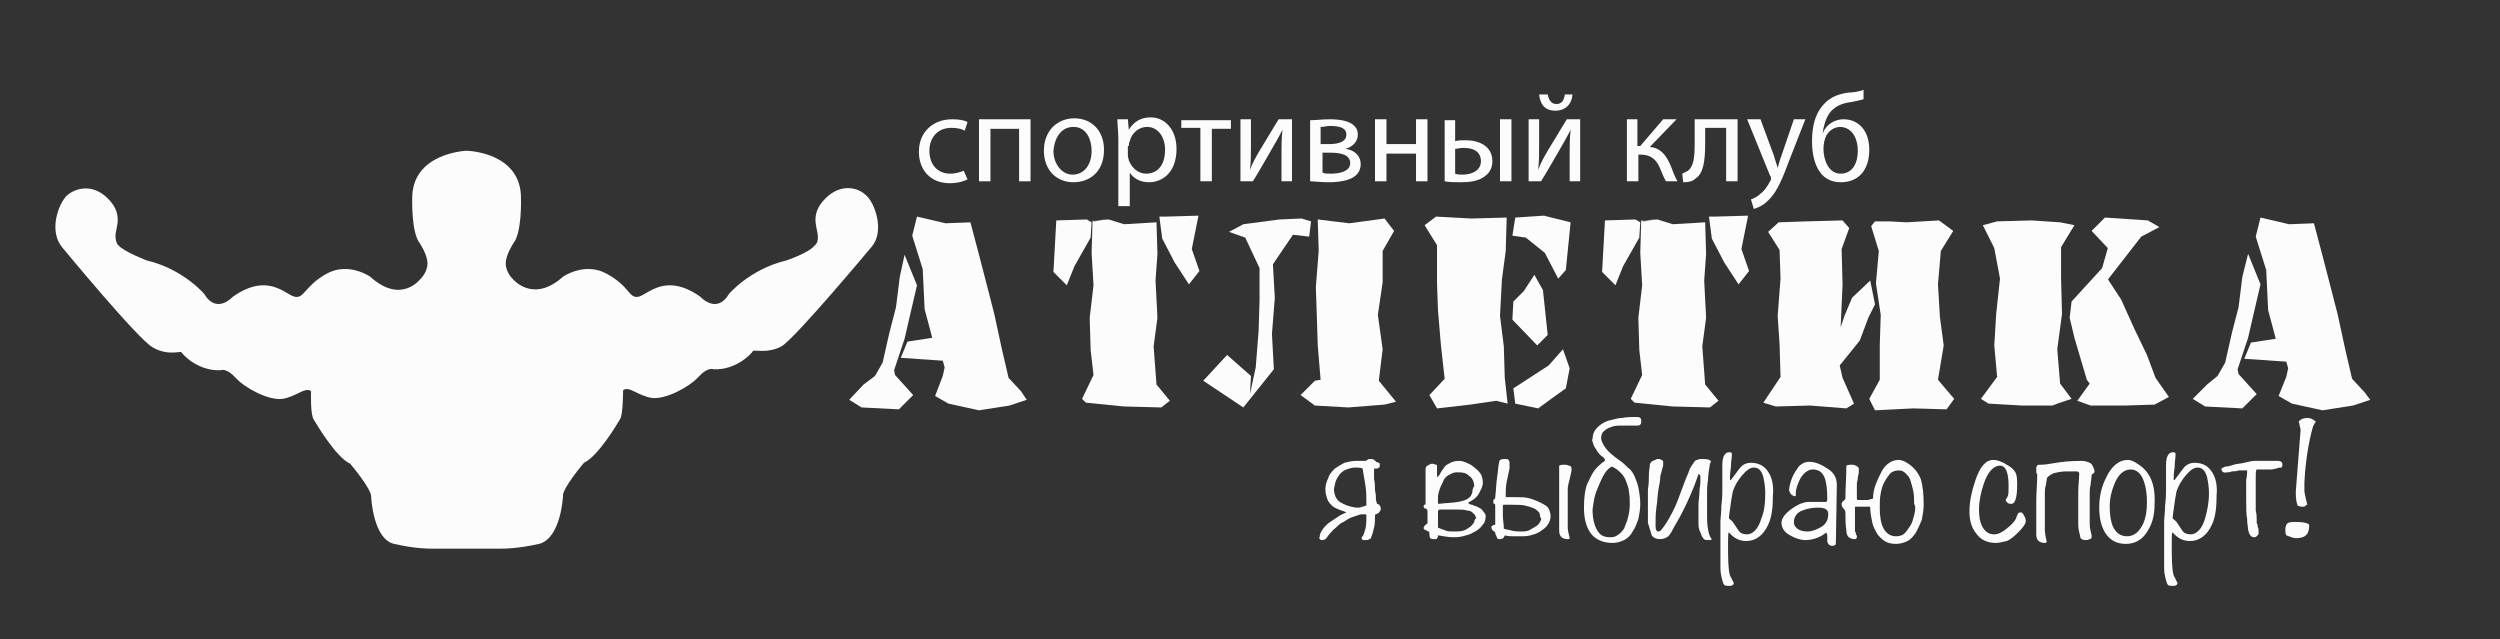 <?xml version="1.0" encoding="utf-8"?>
<!-- Generator: Adobe Illustrator 21.1.0, SVG Export Plug-In . SVG Version: 6.00 Build 0)  -->
<svg version="1.1" id="Слой_1" xmlns="http://www.w3.org/2000/svg" xmlns:xlink="http://www.w3.org/1999/xlink" x="0px" y="0px"
	 viewBox="0 0 262 67" style="enable-background:new 0 0 262 67;" xml:space="preserve">
<rect x="0" y="0" width="262" height="67" fill="#333333" stroke="none"/>
<style type="text/css">
	.st0{fill:#FCFCFC;}
</style>
<g>
	<path class="st0" d="M101,17.9c-0.3,0.1-0.8,0.3-1.4,0.3c-1.3,0-2.2-0.9-2.2-2.4c0-1.3,0.8-2.4,2.3-2.4c0.6,0,1.1,0.1,1.4,0.3
		l0.3-0.9c-0.3-0.2-0.9-0.3-1.6-0.3c-2.1,0-3.5,1.4-3.5,3.4c0,2,1.3,3.3,3.2,3.3c0.9,0,1.5-0.2,1.9-0.4L101,17.9z"/>
	<path class="st0" d="M102.6,12.5V19h1.2v-5.5h3V19h1.2v-6.5H102.6z"/>
	<path class="st0" d="M112.6,12.4c-1.8,0-3.2,1.3-3.2,3.4c0,2,1.3,3.3,3.1,3.3c1.6,0,3.2-1,3.2-3.4
		C115.7,13.7,114.4,12.4,112.6,12.4z M112.5,13.3c1.4,0,1.9,1.4,1.9,2.5c0,1.5-0.8,2.5-2,2.5c-1.1,0-2-1.1-2-2.5
		C110.5,14.6,111.1,13.3,112.5,13.3z"/>
	<path class="st0" d="M117.2,21.6h1.2v-3.5h0c0.4,0.6,1.1,1,2,1c1.5,0,2.9-1.1,2.9-3.5c0-2-1.2-3.3-2.7-3.3c-1.1,0-1.8,0.5-2.3,1.3
		h0l-0.1-1.1h-1.1c0,0.6,0.1,1.3,0.1,2.1V21.6z M118.3,15.3c0-0.2,0-0.3,0.1-0.5c0.2-0.9,1-1.5,1.8-1.5c1.2,0,1.9,1.1,1.9,2.4
		c0,1.5-0.7,2.5-2,2.5c-0.8,0-1.5-0.6-1.8-1.4c0-0.1-0.1-0.3-0.1-0.5V15.3z"/>
	<path class="st0" d="M123.8,12.5v0.9h2V19h1.2v-5.5h2v-0.9H123.8z"/>
	<path class="st0" d="M130,12.5V19h1.3c0.7-1.1,1.4-2.4,2-3.4c0.4-0.7,0.7-1.2,1.1-2h0c-0.1,1-0.1,1.6-0.1,2.6V19h1.1v-6.5h-1.4
		l-2,3.3c-0.4,0.7-0.7,1.2-1,2l0,0c0.1-0.9,0.1-1.6,0.1-2.6v-2.7H130z"/>
	<path class="st0" d="M137.4,19c0.3,0,1.1,0.1,1.8,0.1c1.3,0,3.4-0.2,3.4-1.9c0-0.9-0.7-1.5-1.6-1.6v0c0.7-0.2,1.3-0.7,1.3-1.5
		c0-1.4-1.8-1.6-2.9-1.6c-0.8,0-1.6,0.1-2.1,0.1V19z M138.5,13.3c0.3,0,0.5-0.1,0.9-0.1c1.2,0,1.7,0.3,1.7,0.9c0,0.8-0.9,1-1.8,1
		h-0.9V13.3z M138.5,16h0.9c1.1,0,2.1,0.2,2.1,1.1c0,0.9-1.2,1.1-2,1.1c-0.4,0-0.6,0-0.9-0.1V16z"/>
	<path class="st0" d="M144.1,12.5V19h1.2v-2.9h3.1V19h1.2v-6.5h-1.2v2.6h-3.1v-2.6H144.1z"/>
	<path class="st0" d="M151.4,12.5V19c0.5,0.1,1.1,0.1,1.7,0.1c0.9,0,1.9-0.1,2.6-0.7c0.4-0.3,0.7-0.8,0.7-1.5c0-1.6-1.4-2.2-2.8-2.2
		c-0.4,0-0.8,0-1.1,0.1v-2.2H151.4z M152.5,15.6c0.2,0,0.5-0.1,0.9-0.1c0.9,0,1.8,0.3,1.8,1.4c0,1-1,1.4-1.9,1.4
		c-0.3,0-0.6,0-0.8-0.1V15.6z M157.2,12.5V19h1.2v-6.5H157.2z"/>
	<path class="st0" d="M160.2,12.5V19h1.3c0.7-1.1,1.4-2.4,2-3.4c0.4-0.7,0.7-1.2,1.1-2h0c-0.1,1-0.1,1.6-0.1,2.6V19h1.1v-6.5h-1.4
		l-2,3.3c-0.4,0.7-0.7,1.2-1,2l0,0c0.1-0.9,0.1-1.6,0.1-2.6v-2.7H160.2z M161.3,9.9c0.1,0.9,0.5,1.7,1.7,1.7c1,0,1.7-0.6,1.8-1.7
		h-0.8c-0.1,0.6-0.3,1-0.9,1c-0.5,0-0.8-0.4-0.9-1H161.3z"/>
	<path class="st0" d="M170.5,12.5V19h1.2v-2.8h0.2c1.1,0,1.7,0.5,2.1,1.5c0.2,0.5,0.4,1,0.6,1.3h1.2c-0.3-0.5-0.5-1.1-0.7-1.6
		c-0.5-1.2-1.1-1.9-2.2-2l2.8-2.9h-1.4l-2.4,2.8h-0.3v-2.8H170.5z"/>
	<path class="st0" d="M177.6,12.5v2.6c0,1.4-0.1,2.3-0.7,2.8c-0.2,0.1-0.4,0.2-0.6,0.3l0.1,0.9c0.6,0,1-0.1,1.3-0.4
		c0.8-0.5,1-1.8,1-3.6v-1.7h2.2V19h1.2v-6.5H177.6z"/>
	<path class="st0" d="M183.1,12.5l2.4,5.9c0.1,0.1,0.1,0.2,0.1,0.3s0,0.2-0.1,0.3c-0.3,0.6-0.7,1.1-1,1.3c-0.3,0.3-0.7,0.5-1,0.6
		l0.3,1c0.3-0.1,0.9-0.3,1.4-0.8c0.8-0.7,1.4-1.8,2.2-4l1.8-4.6h-1.2l-1.3,3.8c-0.2,0.5-0.3,1-0.4,1.3h0c-0.1-0.4-0.3-0.9-0.4-1.3
		l-1.4-3.8H183.1z"/>
	<path class="st0" d="M195.3,9.4c-0.4,0.2-1.1,0.3-1.6,0.3c-1.3,0.2-2.1,0.6-2.8,1.5c-0.7,0.9-1,2.1-1,3.6c0,2.1,0.7,4.3,3,4.3
		c1.9,0,3-1.3,3-3.4c0-2.1-1.2-3.2-2.7-3.2c-0.9,0-1.8,0.5-2.2,1.5h0c0.1-0.7,0.3-1.5,0.7-2.1c0.5-0.7,1.3-1.1,2.3-1.2
		c0.4-0.1,1-0.2,1.3-0.3L195.3,9.4z M194.7,15.8c0,1.2-0.5,2.4-1.8,2.4c-1.3,0-1.8-1.5-1.8-2.6c0-0.5,0.1-1,0.3-1.4
		c0.3-0.5,0.8-0.9,1.5-0.9C194.3,13.4,194.7,14.8,194.7,15.8z"/>
	<path class="st0" d="M138.3,56.5c0.1,0.1,0.2,0.1,0.3,0.1c0.2,0,0.3-0.1,0.4-0.2c0.1-0.1,0.2-0.3,0.3-0.4c0.2-0.2,0.4-0.5,0.7-0.7
		c0.2-0.2,0.5-0.5,0.8-0.6c0.3-0.2,0.6-0.4,0.9-0.5c0.3-0.1,0.6-0.2,0.9-0.3c0.3,0,0.5,0,0.5,0c0.1,0,0.1,0.1,0.1,0.1
		c0,0.5,0,1-0.1,1.4c-0.1,0.4-0.2,0.7-0.3,0.8c-0.1,0.1-0.1,0.1-0.1,0.2c0,0.1,0.1,0.2,0.2,0.2c0.1,0,0.2,0,0.3,0
		c0.1,0,0.2,0,0.3-0.1c0.1,0,0.2-0.1,0.2-0.2c0.1-0.2,0.2-0.6,0.3-1c0.1-0.4,0.1-0.9,0.1-1.3c0,0,0-0.1,0.1-0.1
		c0.1,0,0.1-0.1,0.2-0.1c0.1,0,0.1-0.1,0.2-0.2c0.1-0.1,0.1-0.2,0.1-0.3c0-0.1,0-0.2-0.1-0.3c0-0.1-0.2-0.2-0.3-0.2
		c0,0,0-0.1-0.1-0.4c0-0.3,0-0.6-0.1-1c0-0.4,0-0.8-0.1-1.2c0-0.4,0-0.7,0-1c0-0.1,0-0.1,0.1-0.1c0.1,0,0.1,0,0.2,0
		c0.1,0,0.1,0,0.2-0.1c0.1,0,0.1-0.1,0.1-0.2c0-0.1,0-0.3-0.1-0.3s-0.2-0.1-0.3-0.1c0-0.1-0.1-0.1-0.2-0.2c-0.1-0.1-0.2-0.1-0.4-0.1
		c-0.1,0-0.2,0-0.3,0.1c-0.1,0.1-0.2,0.1-0.3,0.1c-0.1,0-0.2,0-0.4,0c-0.2,0-0.3,0-0.5,0c-0.4,0-0.8,0.1-1.2,0.2
		c-0.4,0.2-0.7,0.4-1,0.6c-0.3,0.3-0.6,0.6-0.7,1c-0.2,0.4-0.3,0.8-0.3,1.2c0,0.4,0.1,0.7,0.2,1c0.1,0.3,0.3,0.5,0.5,0.7
		c0.2,0.2,0.5,0.3,0.7,0.4c0.3,0.1,0.6,0.2,0.8,0.3c-0.2,0.1-0.5,0.2-0.8,0.4c-0.3,0.2-0.6,0.4-0.9,0.6c-0.3,0.2-0.6,0.5-0.8,0.8
		c-0.2,0.3-0.3,0.5-0.3,0.8C138.2,56.3,138.3,56.4,138.3,56.5z M140,50.4c0.1-0.3,0.3-0.5,0.4-0.7c0.2-0.2,0.4-0.4,0.7-0.5
		c0.3-0.1,0.6-0.2,0.9-0.2c0.3,0,0.6,0,0.8,0.1c0.1,0.6,0.2,1.2,0.3,1.8c0.1,0.6,0.1,1.3,0.1,2c0,0.1,0,0.1-0.1,0.1
		c-0.2,0.1-0.4,0.1-0.6,0.2c-0.1,0-0.3,0-0.4,0c-0.7-0.1-1.2-0.3-1.7-0.6c-0.4-0.3-0.6-0.8-0.6-1.4C139.9,50.9,139.9,50.6,140,50.4z
		"/>
	<path class="st0" d="M155.6,53.8c-0.1-0.1-0.2-0.3-0.3-0.4c-0.1-0.1-0.3-0.2-0.5-0.3c-0.2-0.1-0.4-0.1-0.5-0.2
		c-0.1,0-0.2,0-0.3-0.1c-0.1,0-0.1,0-0.1-0.1c0,0,0-0.1,0.1-0.1c0.4-0.2,0.8-0.5,1-0.9c0.2-0.4,0.4-0.7,0.4-1.1
		c0-0.4-0.1-0.7-0.2-0.9c-0.2-0.3-0.4-0.5-0.8-0.8c-0.2-0.2-0.5-0.3-0.7-0.4c-0.2-0.1-0.5-0.2-0.8-0.2c-0.4,0-0.7,0.1-0.9,0.2
		c-0.2,0.1-0.4,0.2-0.6,0.4c-0.1,0.2-0.3,0.4-0.4,0.6c-0.1,0.2-0.2,0.4-0.4,0.5c0-0.2,0-0.4,0-0.6c0-0.2,0-0.4,0-0.5
		c0-0.1,0-0.2-0.1-0.2c-0.1,0-0.2-0.1-0.4-0.1c-0.2,0-0.3,0.1-0.5,0.2c-0.2,0.1-0.2,0.3-0.2,0.4v3.5c0,0.1,0,0.2-0.1,0.2
		c-0.1,0-0.1,0.1-0.1,0.2c0,0.1,0.1,0.2,0.2,0.2c0.1,0,0.2,0.1,0.2,0.3c0,0.2,0,0.4,0,0.6c0,0.2,0,0.5,0,0.6c0,0.1,0,0.1-0.1,0.1
		c0,0-0.1,0.1-0.1,0.1c0,0-0.1,0.1-0.1,0.1c0,0-0.1,0.1-0.1,0.2c0,0.1,0,0.2,0.1,0.2c0.1,0,0.1,0.1,0.2,0.1c0.1,0,0.1,0.1,0.2,0.1
		c0.1,0,0.1,0.1,0.1,0.2c0,0.2,0,0.4,0.1,0.5c0.1,0.1,0.2,0.1,0.4,0.1c0.2,0,0.3,0,0.3-0.1c0.1-0.1,0.1-0.2,0.1-0.3
		c0.6,0.1,1.1,0.2,1.6,0.2c0.3,0,0.6,0,1-0.1c0.4-0.1,0.8-0.2,1.1-0.4c0.4-0.2,0.7-0.4,0.9-0.7c0.3-0.3,0.4-0.6,0.4-1.1
		C155.7,54.1,155.7,53.9,155.6,53.8z M154.3,51.6c-0.1,0.3-0.2,0.5-0.4,0.6c-0.2,0.2-0.6,0.3-1.1,0.4c-0.5,0.1-1.2,0.1-2,0.2
		c-0.1,0-0.1,0-0.1-0.1c0-0.1,0-0.2,0-0.3s0-0.2,0-0.3c0-0.3,0.1-0.6,0.2-0.9c0.1-0.3,0.3-0.6,0.4-0.9c0.2-0.3,0.4-0.5,0.7-0.6
		c0.3-0.2,0.5-0.2,0.9-0.2c0.5,0,0.8,0.1,1.1,0.4c0.3,0.2,0.5,0.6,0.5,1.1C154.4,51,154.3,51.3,154.3,51.6z M154.5,54.7
		c-0.1,0.2-0.2,0.3-0.4,0.5c-0.2,0.1-0.4,0.3-0.7,0.4c-0.3,0.1-0.7,0.1-1.1,0.1c-0.3,0-0.6,0-0.8-0.1c-0.3-0.1-0.5-0.2-0.8-0.3
		c0-0.2,0-0.5,0-0.8c0-0.3,0-0.6,0-0.9c0-0.1,0.1-0.2,0.2-0.2c0.2,0,0.4,0,0.5,0c0.2,0,0.3,0,0.4,0c0.1,0,0.3,0,0.4,0
		c0.1,0,0.3,0,0.4,0c0.5,0,0.9,0,1.1,0.1c0.3,0,0.5,0.1,0.6,0.2c0.1,0.1,0.2,0.2,0.3,0.3c0,0.1,0.1,0.2,0.1,0.3
		C154.6,54.4,154.5,54.5,154.5,54.7z"/>
	<path class="st0" d="M158.2,48.6c0-0.1,0-0.3-0.1-0.4c-0.1-0.1-0.2-0.1-0.4-0.1c-0.4,0-0.6,0.1-0.6,0.4c-0.1,0.4-0.1,0.9-0.2,1.5
		c-0.1,0.6-0.1,1.3-0.2,2.1c0,0.1,0,0.2-0.1,0.2c-0.1,0.1-0.1,0.1-0.1,0.3c0,0.1,0,0.2,0.1,0.2c0.1,0,0.1,0.1,0.1,0.2
		c0,0.2,0,0.4,0,0.6c0,0.2,0,0.4,0,0.6v0.8c-0.1,0-0.2,0-0.3,0.1c-0.1,0-0.1,0.1-0.1,0.2c0,0.1,0.1,0.3,0.3,0.4c0,0,0.1,0.1,0.1,0.1
		c0,0.1,0,0.2,0.1,0.3c0,0.1,0.1,0.2,0.1,0.3c0.1,0.1,0.1,0.1,0.3,0.1c0.1,0,0.2,0,0.3-0.1c0.1,0,0.1-0.1,0.1-0.1c0,0,0-0.1,0.1-0.1
		c0,0,0-0.1,0-0.1c0.3,0.1,0.6,0.1,0.9,0.1c0.3,0,0.6,0,0.8,0c0.3,0,0.7,0,1-0.1c0.4-0.1,0.7-0.2,1-0.4c0.3-0.2,0.6-0.4,0.8-0.7
		c0.2-0.3,0.3-0.6,0.3-0.9c0-0.3-0.1-0.6-0.2-0.8c-0.1-0.2-0.4-0.4-0.8-0.6c-0.4-0.2-0.9-0.4-1.3-0.5c-0.4-0.1-0.9-0.1-1.4-0.1
		c-0.3,0-0.5,0-0.6,0c-0.1,0-0.3,0-0.3,0c-0.1,0-0.1,0-0.1-0.1c0-0.5,0-1,0.1-1.5c0.1-0.5,0.2-0.9,0.3-1.4
		C158.2,49,158.2,48.8,158.2,48.6L158.2,48.6z M161.4,54.7c-0.1,0.2-0.3,0.4-0.5,0.5c-0.2,0.1-0.5,0.3-0.7,0.4
		c-0.3,0.1-0.5,0.1-0.8,0.1c-0.3,0-0.6,0-1-0.1c-0.3-0.1-0.6-0.1-0.8-0.2c0-0.5-0.1-0.9-0.1-1.4c0-0.1,0-0.2,0-0.3
		c0-0.1,0-0.3,0-0.4c0-0.1,0-0.2,0-0.3c0-0.1,0.1-0.1,0.1-0.1c0.1,0,0.2,0,0.4,0c0.2,0,0.3,0,0.5,0c0.6,0,1,0,1.4,0.1
		c0.4,0.1,0.7,0.2,0.9,0.3c0.2,0.1,0.4,0.3,0.5,0.4c0.1,0.2,0.1,0.3,0.1,0.5C161.6,54.3,161.5,54.5,161.4,54.7z M164.4,48.8
		c-0.2-0.1-0.3-0.1-0.5-0.1c-0.1,0-0.3,0-0.5,0.1v6.8c0,0.6,0.3,0.9,0.9,0.9c0.1,0,0.2,0,0.2-0.1c-0.1-0.5-0.2-0.8-0.2-1.1v-4.1
		c0-0.2,0.1-0.6,0.2-1c0.1-0.4,0.2-0.8,0.2-1C164.7,48.9,164.6,48.8,164.4,48.8L164.4,48.8z"/>
	<path class="st0" d="M167,46.6c0.1,0.3,0.3,0.5,0.4,0.7c0.2,0.3,0.4,0.5,0.6,0.6c0.1,0.1,0.2,0.2,0.2,0.3c0,0.1-0.1,0.2-0.3,0.3
		c-0.2,0.2-0.5,0.4-0.8,0.8c-0.3,0.4-0.5,0.9-0.8,1.5c-0.2,0.6-0.3,1.4-0.3,2.4c0,1.3,0.3,2.2,0.8,2.8c0.5,0.6,1.3,0.9,2.2,0.9
		c0.4,0,0.8-0.1,1.2-0.3c0.4-0.2,0.7-0.5,0.9-0.9c0.3-0.4,0.4-0.8,0.6-1.3c0.1-0.5,0.2-1,0.2-1.6c0-0.6-0.1-1.2-0.2-1.7
		c-0.1-0.5-0.3-0.9-0.4-1.2c-0.2-0.4-0.4-0.7-0.7-0.9c-0.3-0.3-0.5-0.5-0.8-0.7c-0.7-0.5-1.2-0.9-1.5-1.3c-0.3-0.4-0.5-0.8-0.5-1.1
		c0-0.3,0.1-0.6,0.4-0.8c0.2-0.2,0.5-0.3,0.8-0.4c0.3-0.1,0.6-0.1,0.9-0.1c0.3,0,0.5,0,0.6,0c0.1,0,0.2,0,0.3,0c0.1,0,0.1,0,0.2,0
		c0,0,0.1,0,0.2,0c0.1,0,0.1,0,0.3,0c0.2,0,0.3,0,0.4-0.1c0.1-0.1,0.1-0.2,0.1-0.4c0-0.1,0-0.2-0.1-0.3c-0.1-0.1-0.2-0.1-0.5-0.1
		c-0.4,0-0.9,0-1.4,0.1c-0.5,0-1,0.2-1.5,0.3c-0.5,0.2-0.8,0.4-1.1,0.7c-0.3,0.3-0.5,0.7-0.5,1.2C166.8,46.1,166.9,46.3,167,46.6z
		 M167.3,51.5c0.2-0.5,0.4-1,0.6-1.4c0.2-0.4,0.4-0.7,0.6-0.9c0.2-0.2,0.4-0.3,0.4-0.3c0.1,0,0.2,0.1,0.4,0.2
		c0.2,0.1,0.4,0.3,0.6,0.5c0.2,0.2,0.4,0.5,0.5,0.8c0.1,0.3,0.3,0.7,0.3,1.1c0.1,0.4,0.1,0.9,0.1,1.4c0,0.5-0.1,1-0.2,1.4
		c-0.1,0.4-0.3,0.8-0.4,1.1c-0.2,0.3-0.4,0.5-0.7,0.7c-0.3,0.2-0.5,0.2-0.8,0.2c-0.6,0-1-0.2-1.3-0.7c-0.3-0.5-0.5-1.2-0.5-2.2
		C167,52.6,167.1,52,167.3,51.5z"/>
	<path class="st0" d="M173.1,56.1c0.2,0.3,0.5,0.4,0.9,0.4c0.3,0,0.5-0.1,0.7-0.2c0.2-0.1,0.4-0.4,0.6-0.8c0.2-0.4,0.6-1,1.1-2
		c0.5-1,1.1-2.3,1.6-3.8c0.1,0,0.2,0.1,0.2,0.2c0,0.1,0,0.3,0,0.6c0,0.3-0.1,0.7-0.1,1.1c0,0.4-0.1,0.9-0.1,1.3c0,0.5,0,0.8,0,1.2
		c0,0.3,0,0.6,0,0.9c0,0.3,0.1,0.6,0.2,0.8c0.1,0.3,0.2,0.5,0.3,0.6c0.1,0.2,0.3,0.2,0.5,0.2c0.1,0,0.1,0,0.2,0
		c0.1,0,0.2-0.1,0.2-0.1c-0.3-0.3-0.5-1.1-0.5-2.4c0-0.4,0-0.8,0-1.2c0-0.4,0-0.8,0-1.2c0-0.4,0-0.9,0.1-1.4c0-0.5,0.1-1,0.2-1.7
		l0.1-0.2c0-0.2-0.3-0.3-0.9-0.3c-0.2,0-0.4,0-0.5,0.1c-0.2,0-0.3,0.1-0.4,0.3c-0.1,0.1-0.2,0.3-0.4,0.6c-0.1,0.3-0.2,0.6-0.4,1
		c-0.3,0.8-0.6,1.6-0.9,2.4c-0.3,0.8-0.7,1.5-1.1,2.2c-0.2,0.3-0.4,0.6-0.5,0.7c-0.1,0.2-0.3,0.3-0.4,0.3c-0.2,0-0.3-0.2-0.3-0.6
		c0-0.7,0-1.3,0.1-2c0.1-0.6,0.1-1.2,0.2-1.8c0.1-0.5,0.2-1,0.2-1.4c0.1-0.4,0.2-0.7,0.2-0.8c0.1-0.2,0.1-0.3,0.1-0.4
		c0-0.1,0-0.2,0-0.3c0-0.1-0.1-0.2-0.2-0.2c-0.1-0.1-0.2-0.1-0.3-0.1c-0.1,0-0.2,0-0.3,0.1c-0.1,0-0.2,0.1-0.3,0.1
		c-0.1,0.1-0.2,0.1-0.2,0.2c-0.1,0.1-0.1,0.1-0.1,0.2c0,0.3-0.1,0.6-0.1,1.1c0,0.4,0,0.9-0.1,1.5c0,0.5,0,1.1,0,1.7
		c0,0.6,0,1.2,0,1.8C172.9,55.4,173,55.8,173.1,56.1z"/>
	<path class="st0" d="M185.4,49.6c-0.4-0.7-1-1.1-1.9-1.1c-0.5,0-0.9,0.2-1.2,0.6c-0.3,0.4-0.6,0.8-0.9,1.2h-0.1
		c0-0.3,0-0.7,0.1-1.3c0-0.6,0.1-1,0.1-1.4c0-0.2-0.1-0.2-0.3-0.2c-0.4,0-0.7,0.4-0.7,1.3c0,0.2,0,0.6,0,1.3c0,0.5,0,1,0,1.3
		c0,0.3,0,0.9-0.1,1.7c0,0.7-0.1,1.3-0.1,1.7v4.7c0,0.2,0,0.6,0.1,1c0.1,0.5,0.2,0.8,0.3,0.9c0.1,0.1,0.3,0.1,0.6,0.1
		c0.2,0,0.4-0.1,0.4-0.3c0,0-0.1-0.2-0.2-0.4c-0.1-0.2-0.2-0.4-0.2-0.4c-0.2-0.7-0.2-1.8-0.2-3.4c0-0.7,0-1.1,0.1-1.1
		c0.5,0.6,1.1,0.9,1.8,0.9c1,0,1.8-0.6,2.3-1.7c0.4-0.8,0.5-1.9,0.5-3.1C185.9,50.9,185.7,50.1,185.4,49.6L185.4,49.6z M184.6,54.3
		c-0.3,1.1-0.9,1.7-1.5,1.7c-0.4,0-0.7-0.1-0.9-0.4c-0.2-0.3-0.4-0.6-0.6-0.9c-0.1-0.1-0.1-0.1-0.2-0.2c-0.1-0.1-0.2-0.1-0.2-0.2
		c0,0,0-0.3,0.1-0.9c0.1-0.8,0.2-1.4,0.3-1.9c0.2-0.6,0.5-1.1,0.9-1.6c0.5-0.6,0.9-0.9,1.3-0.9c0.5,0,0.8,0.3,1,1
		c0.1,0.5,0.2,1,0.2,1.7C185,52.7,184.9,53.6,184.6,54.3L184.6,54.3z"/>
	<path class="st0" d="M192.5,50.8c0-0.7-0.3-1.3-1-1.7c-0.6-0.4-1.2-0.7-1.9-0.7c-0.5,0-0.8,0.2-1.1,0.5c-0.2,0.3-0.5,0.7-0.7,1.2
		c-0.2,0.5-0.3,1-0.3,1.3c0,0.1,0.1,0.2,0.2,0.4c0.1,0.1,0.3,0.2,0.4,0.2c0.1,0,0.1,0,0.1-0.1c0,0,0,0,0-0.1c0,0,0-0.1,0-0.1
		c0-0.5,0.2-1,0.5-1.6c0.4-0.6,0.8-0.9,1.3-0.9c0.7,0,1.1,0.4,1.3,1.1c0.1,0.4,0.2,1,0.2,1.9c0,0.2,0,0.3-0.1,0.4h-1.8
		c-0.5,0-1.1,0.2-1.8,0.7c-0.7,0.5-1.1,1-1.1,1.5c0,0.5,0.3,1,0.9,1.3c0.5,0.3,1.1,0.5,1.6,0.5c0.8,0,1.6-0.3,2.2-0.8
		c0,0.1,0.1,0.2,0.1,0.3c0,0.4,0,0.7,0,0.7c0.1,0.2,0.2,0.4,0.5,0.4c0.3,0,0.4-0.1,0.4-0.3L192.5,50.8z M190.9,55.2
		c-0.5,0.3-1,0.5-1.5,0.5c-0.4,0-0.7-0.1-0.9-0.2c-0.3-0.2-0.5-0.4-0.5-0.8c0-0.5,0.3-1,0.9-1.2c0.5-0.2,1-0.3,1.6-0.3
		c0.8,0,1.1,0.2,1.1,0.7C191.6,54.4,191.4,54.9,190.9,55.2z"/>
	<path class="st0" d="M201.3,50.2c-0.3-0.7-0.7-1.2-1.3-1.6c-0.4-0.3-0.8-0.4-1-0.4c-0.4,0-0.7,0.1-1,0.3c-0.3,0.2-0.6,0.5-0.8,0.9
		c-0.2,0.4-0.4,0.8-0.6,1.3c-0.2,0.5-0.3,1-0.3,1.5c0,0,0,0-0.1,0.1c-0.1,0-0.2,0-0.4,0.1c-0.1,0-0.3,0-0.5,0c-0.2,0-0.3,0-0.5,0
		c-0.1,0-0.2,0-0.2-0.1c0-0.1,0-0.2,0-0.4c0-0.1,0-0.2,0-0.4c0-0.1,0-0.3,0-0.4c0-0.1,0-0.2,0-0.4c0-0.2,0.1-0.4,0.1-0.6
		c0-0.2,0.1-0.4,0.1-0.6c0-0.2,0-0.3,0-0.4c0-0.1-0.1-0.2-0.3-0.3c-0.2-0.1-0.4-0.1-0.5-0.1c-0.1,0-0.3,0-0.5,0.1
		c0,1.1-0.1,2.3-0.1,3.4c0,0.1,0,0.1-0.1,0.2c0,0-0.1,0.1-0.1,0.1c0,0-0.1,0-0.1,0.1c0,0-0.1,0.1-0.1,0.2c0,0.2,0.1,0.4,0.2,0.5
		c0.1,0.1,0.2,0.2,0.2,0.4c0,0.7,0,1.3,0.1,1.9c0,0.6,0.3,0.9,0.9,0.9c0.1,0,0.2-0.1,0.2-0.2c0,0,0-0.1,0-0.1c0,0,0-0.1-0.1-0.2
		c0-0.1,0-0.2-0.1-0.3c0-0.1,0-0.3,0-0.5c0-0.3,0-0.7,0-1c0-0.3,0-0.7,0-1c0-0.1,0-0.1,0.1-0.1c0.1,0,0.3,0,0.7,0c0.4,0,0.6,0,0.7,0
		c0.1,0,0.1,0.1,0.1,0.1c0,0.5,0.1,1,0.2,1.5c0.1,0.5,0.3,0.8,0.5,1.2c0.2,0.3,0.5,0.6,0.8,0.8c0.3,0.2,0.7,0.3,1.2,0.3
		c0.4,0,0.8-0.1,1.2-0.3c0.4-0.2,0.6-0.5,0.9-0.9c0.2-0.4,0.4-0.8,0.6-1.3c0.1-0.5,0.2-1.1,0.2-1.6
		C201.6,51.7,201.5,50.9,201.3,50.2z M200.6,54c-0.1,0.4-0.2,0.8-0.4,1.1c-0.2,0.3-0.4,0.6-0.6,0.8c-0.2,0.2-0.5,0.3-0.9,0.3
		c-0.6,0-1-0.3-1.3-0.8c-0.3-0.6-0.4-1.3-0.4-2.2c0-0.5,0-1,0.1-1.5c0.1-0.5,0.2-0.9,0.4-1.2c0.2-0.4,0.4-0.6,0.6-0.9
		c0.3-0.2,0.5-0.3,0.9-0.3c0.3,0,0.5,0.1,0.7,0.3c0.2,0.2,0.4,0.4,0.5,0.7c0.1,0.3,0.2,0.7,0.3,1.1c0.1,0.4,0.1,0.9,0.1,1.4
		C200.8,53.1,200.7,53.6,200.6,54z"/>
	<path class="st0" d="M212.1,54c-0.1-0.2-0.2-0.3-0.3-0.3c-0.1,0-0.2,0-0.3,0.1c-0.1,0.2-0.2,0.4-0.2,0.5c-0.2,0.4-0.5,0.7-1,1.1
		c-0.5,0.4-0.9,0.6-1.3,0.6c-0.6,0-1-0.3-1.3-0.9c-0.2-0.4-0.3-1-0.3-1.7c0-0.9,0.2-1.8,0.5-2.7c0.4-1.2,1-1.9,1.7-1.9
		c0.6,0,0.9,0.7,0.9,2.1c0,0.6,0,1-0.1,1.1c0,0,0,0.1-0.1,0.2c0,0.1-0.1,0.1-0.1,0.2c0,0.1,0.1,0.2,0.2,0.3c0.1,0.1,0.3,0.1,0.4,0.1
		c0.4,0,0.6-0.7,0.6-2c0-0.4,0-0.7-0.1-1.1c-0.1-0.3-0.4-0.7-1-1c-0.6-0.4-1.1-0.5-1.4-0.5c-0.8,0-1.4,0.7-1.9,2.2
		c-0.4,1.2-0.6,2.2-0.6,3.2c0,0.9,0.2,1.7,0.7,2.3c0.5,0.7,1.2,1,2.1,1c0.3,0,0.6-0.1,1.1-0.2c0.3-0.1,0.7-0.4,1.2-0.9
		c0.5-0.5,0.8-0.9,0.8-1.2C212.3,54.3,212.2,54.2,212.1,54z"/>
	<path class="st0" d="M219,48.5c-0.2-0.1-0.5-0.2-0.9-0.2c-1.1,0-2,0.1-2.6,0.2c-0.7,0.1-1.1,0.2-1.5,0.2c-0.3,0-0.5,0-0.5,0.1
		c-0.1,0.1-0.1,0.2-0.1,0.3c0,0.1,0,0.2,0,0.3c0,0.1,0,0.2,0.1,0.3c0,1-0.1,1.9-0.1,2.9c0,0.5,0,1.1,0,1.7c0,0.6,0,1.1,0,1.7
		c0,0.6,0.3,0.9,0.9,0.9c0.1,0,0.1,0,0.2-0.1c-0.1-0.4-0.2-0.9-0.2-1.3c0-0.4,0-0.9,0-1.3c0-0.6,0-1.1,0-1.5c0-0.4,0-0.8,0-1
		c0-0.3,0-0.6,0.1-0.8c0-0.2,0.1-0.5,0.1-0.7c0-0.2,0.3-0.4,0.7-0.6c0.4-0.1,0.9-0.2,1.4-0.2c0.5,0,0.8,0,1,0c0.2,0,0.3,0.1,0.3,0.2
		c0,0.6-0.1,1.3-0.1,2c0,0.7,0,1.4,0,2c0,0.5,0,0.9,0,1.4c0,0.4,0.1,0.8,0.2,1.2c0,0.2,0.1,0.3,0.2,0.3c0.1,0.1,0.2,0.1,0.4,0.1
		c0.1,0,0.2,0,0.4-0.1c0.1,0,0.2-0.1,0.2-0.2c0,0,0-0.1,0-0.1c0,0,0-0.1,0-0.1c-0.1-0.4-0.2-0.8-0.2-1.2c0-0.4,0-0.8,0-1.3
		c0-0.2,0-0.5,0-0.8c0-0.3,0-0.6,0-1c0-0.3,0-0.7,0.1-1c0-0.3,0.1-0.7,0.1-1c0,0,0-0.1,0.1-0.1c0,0,0.1-0.1,0.1-0.1
		c0,0,0.1-0.1,0.1-0.1c0-0.1,0-0.1,0-0.2C219.3,48.7,219.2,48.6,219,48.5z"/>
	<path class="st0" d="M224,48.6c-0.4-0.3-0.8-0.4-1-0.4c-0.9,0-1.7,0.6-2.3,1.9c-0.5,1-0.7,2-0.7,3.1c0,1.1,0.2,1.9,0.6,2.6
		c0.5,0.8,1.2,1.2,2.2,1.2c1,0,1.8-0.5,2.3-1.4c0.5-0.8,0.7-1.7,0.7-2.8C225.9,50.7,225.3,49.4,224,48.6L224,48.6z M224.6,54.9
		c-0.4,0.8-0.9,1.3-1.7,1.3c-0.7,0-1.2-0.4-1.5-1.1c-0.2-0.5-0.3-1.2-0.3-2c0-0.9,0.2-1.7,0.5-2.4c0.4-1,1-1.5,1.7-1.5
		c0.6,0,1.1,0.4,1.4,1.3c0.2,0.6,0.3,1.3,0.3,2.1C225,53.5,224.9,54.2,224.6,54.9L224.6,54.9z"/>
	<path class="st0" d="M231.9,49.6c-0.4-0.7-1-1.1-1.9-1.1c-0.5,0-0.9,0.2-1.2,0.6c-0.3,0.4-0.6,0.8-0.9,1.2h-0.1
		c0-0.3,0-0.7,0.1-1.3c0-0.6,0.1-1,0.1-1.4c0-0.2-0.1-0.2-0.3-0.2c-0.4,0-0.7,0.4-0.7,1.3c0,0.2,0,0.6,0,1.3c0,0.5,0,1,0,1.3
		c0,0.3,0,0.9-0.1,1.7c0,0.7-0.1,1.3-0.1,1.7v4.7c0,0.2,0,0.6,0.1,1c0.1,0.5,0.2,0.8,0.3,0.9c0.1,0.1,0.3,0.1,0.6,0.1
		c0.2,0,0.4-0.1,0.4-0.3c0,0-0.1-0.2-0.2-0.4c-0.1-0.2-0.2-0.4-0.2-0.4c-0.2-0.7-0.2-1.8-0.2-3.4c0-0.7,0-1.1,0.1-1.1
		c0.5,0.6,1.1,0.9,1.8,0.9c1,0,1.8-0.6,2.3-1.7c0.4-0.8,0.5-1.9,0.5-3.1C232.4,50.9,232.2,50.1,231.9,49.6L231.9,49.6z M231.1,54.3
		c-0.3,1.1-0.9,1.7-1.5,1.7c-0.4,0-0.7-0.1-0.9-0.4c-0.2-0.3-0.4-0.6-0.6-0.9c-0.1-0.1-0.1-0.1-0.2-0.2c-0.1-0.1-0.2-0.1-0.2-0.2
		c0,0,0-0.3,0.1-0.9c0.1-0.8,0.2-1.4,0.3-1.9c0.2-0.6,0.5-1.1,0.9-1.6c0.5-0.6,0.9-0.9,1.3-0.9c0.5,0,0.8,0.3,1,1
		c0.1,0.5,0.2,1,0.2,1.7C231.5,52.7,231.3,53.6,231.1,54.3L231.1,54.3z"/>
	<path class="st0" d="M239.2,48.7c0-0.3-0.2-0.4-0.5-0.4c-0.2,0-0.4,0-0.6,0c-0.2,0-0.5,0-0.7,0c-0.2,0-0.4,0-0.6,0
		c-0.2,0-0.4,0-0.5,0c-0.3,0-0.7,0.1-1.1,0.2c-0.4,0.1-0.8,0.1-1.1,0.2c-0.3,0.1-0.6,0.2-0.9,0.2c-0.2,0.1-0.4,0.2-0.4,0.2
		c0,0.3,0.2,0.5,0.6,0.4c0.1,0,0.3,0,0.5-0.1c0.2,0,0.5,0,0.7-0.1c0.2,0,0.4,0,0.6,0c0.2,0,0.3,0,0.3,0c0,0.2,0,0.5-0.1,1
		c0,0.5,0,1.1,0,2c0,0.9,0,1.6,0.1,2.1c0,0.5,0.1,0.9,0.1,1.1c0.1,0.5,0.3,0.8,0.6,0.8c0.1,0,0.2,0,0.3-0.1c0.1-0.1,0.2-0.2,0.2-0.3
		c0-0.1,0-0.2,0-0.3c0-0.1,0-0.2-0.1-0.4c0-0.1,0-0.3-0.1-0.4c0-0.1,0-0.2,0-0.3c0-0.3,0-0.6-0.1-1c0-0.4,0-0.8,0-1.3
		c0-1.1,0-1.8,0-2.2c0-0.4,0-0.7,0.1-0.8c0,0,0.1,0,0.2,0c0.1,0,0.3,0,0.5,0c0.2,0,0.4,0,0.5,0c0.2,0,0.3,0,0.4,0
		c0.4-0.1,0.6-0.1,0.7-0.2C239.1,49.1,239.2,48.9,239.2,48.7L239.2,48.7z"/>
	<path class="st0" d="M241.8,43.8c-0.3,0-0.7,0.1-0.9,0.4c0,0,0.1,0.2,0.1,0.4c0.1,0.3,0.1,0.4,0.1,0.5l-0.5,6.4v0.2
		c0,0.6,0.1,1.1,0.2,1.3c0.1,0,0.2,0.1,0.4,0.1c0.1,0,0.2,0,0.3,0c0.1-0.1,0.2-0.2,0.3-0.2c-0.2-0.8-0.3-1.3-0.3-1.4
		c0-0.1,0-0.3,0-0.5c0-0.2,0-0.3,0-0.4c0.1-2.1,0.4-4.1,0.9-5.9c0.1-0.2,0.2-0.4,0.3-0.5l0,0C242.4,43.9,242.1,43.8,241.8,43.8
		L241.8,43.8z M240.6,54.7c-0.4,0-0.6,0-0.8,0.1c-0.2,0.1-0.3,0.4-0.3,0.7c0,0.2,0,0.4,0.1,0.6c0.5,0.2,0.8,0.3,1,0.3
		c1,0,1.4-0.4,1.4-1.3C242.1,54.9,241.6,54.7,240.6,54.7L240.6,54.7z"/>
	<path class="st0" d="M90.5,40.3L89,41.9l1.3,0.8l3.9,0.2l1.5-1.5l-1.9-2.1l-0.1-0.5l1.1-3.3l0.6-2.6l0.7-3l-1.3-3.2L94.3,29
		l-0.4,3.2l-0.7,2.7l-0.7,3.1l-0.8,1.4L90.5,40.3z M98,41.5l1.4,0.8l3.2,0.7l3.2-0.5l1.8-0.6L107,41l-1.3-1.4l-0.7-3l-0.8-3.7
		l-0.9-3.5l-0.7-2.7l-0.9-3.4l-2.6,0.1l-3-0.7l-0.5,2l1.1,3.5l0.2,4.2l0.8,3l-2.6,0.4l-0.7,1.7l4.4,0.3l0.2,0.7l-0.2,0.9L98,41.5z"
		/>
	<path class="st0" d="M113.9,23l-3.2,0.1l-0.3,5.4l-0.1-0.1l1.5,1.5l0.8-2l1.7-3l0.1-1.6L113.9,23z M121.8,25l1.3,2.5l1.5,2.3
		l1.1-1.4l-0.8-2.3l0.7-3.5l-3.4,0.1h-0.7L121.8,25z M114.5,23.1h0.6h0.5l-1,0.1L114.5,23.1z M116.2,23l-1.7,0.1l-0.1,3.4l0.2,3.4
		l-0.4,3.4l0.1,3.4l0.3,2.6l-1.2,2.5l0.4,0.4l4,0.4l3.9,0.1l0.9-0.7l-1.4-1.7l-0.3-4l0.4-3l-0.2-3.9l0.2-2.8l-0.1-3.3l-3.4,0.2
		L116.2,23z"/>
	<path class="st0" d="M134.1,23l-3.8,0.5l-1.5,0.8l1.7,0.6l1.5,3.2l0,3.4l-0.1,3.2l-0.3,3.8l-0.6,2.8l0.1-1.9l-2.5-2.2l-2.5,2.7
		l4.2,2.8l3.2-4l-0.2-3.7l0.3-3.8l-0.2-3.5l2.1-3.1l1.7,0.2l0.2-1.6l-1-0.3L134.1,23z M136.3,41.4l1.5,1.1l3.5,0.2l3.8-0.3l1.2-0.3
		l-1.8-2.2l0.4-3.3l-0.5-3.6l0.5-3.4l0-3.3l1.2-2.1l-1-1.3l-3.7,0.5l-3.3-0.4l0.1,3.3l-0.3,3.8l0.1,2.9l0.1,3.2l0.3,3.6l-0.6,0.1
		L136.3,41.4z"/>
	<path class="st0" d="M161.9,26.5l1.4,2.7l0.8-0.9l0.5-5l-2.8-0.7l-3,0.2l-0.3,1.9l1.4,0.2L161.9,26.5z M157.7,39.6l-0.1-3.3
		l-0.4-3.2l0.2-3.8l0.4-3l0.1-3.5l-3.7,0.1l-3.7-0.2l-1.2,0.9l1.3,2.1v4l0.1,2.8l0.3,3.6l0.4,3.6l-1.6,1.7l0.8,1.4l3.5-0.4l2.7-0.4
		l1.2,0.3L157.7,39.6z M164.5,38.6l-0.7-2l-1.5,1.7l-3.7,2.4l0.2,1.6l2.4,0.5l1.5-1.1l1.4-1L164.5,38.6z M161.1,36.2l1.1-1.1
		l-0.5-4.7l-0.9-1.6l-1.1,1.7l-1.1,1.1l-0.1,1.8l0,0.1L161.1,36.2z"/>
	<path class="st0" d="M171.4,23l-3.2,0.1l-0.3,5.4l-0.1-0.1l1.5,1.5l0.8-2l1.7-3l0.1-1.6L171.4,23z M179.4,25l1.3,2.5l1.5,2.3
		l1.1-1.4l-0.8-2.3l0.7-3.5l-3.4,0.1h-0.7L179.4,25z M172.1,23.1h0.6h0.5l-1,0.1L172.1,23.1z M173.7,23l-1.7,0.1l-0.1,3.4l0.2,3.4
		l-0.4,3.4l0.1,3.4l0.3,2.6l-1.2,2.5l0.4,0.4l4,0.4l3.9,0.1l0.9-0.7l-1.4-1.7l-0.3-4l0.4-3l-0.2-3.9l0.2-2.8l-0.1-3.3l-3.4,0.2
		L173.7,23z"/>
	<path class="st0" d="M196.1,23.7l0.8,2.6l-0.3,3.4l0.5,3.3l-0.1,3.2l0,3.6l-1.1,2l0.6,1.2l4-0.2l3.5,0.1l0.8-1.1l-1.7-2l0.6-3.6
		l-0.4-3l-0.2-3.4l0.3-3.5l1.3-2.1l-1.5-1.1l-3.4,0.2l-1.8-0.1l-1.5,0L196.1,23.7z M194.1,31.2l-0.8,1.9l-0.4,1.2l0.2-4.5l-0.1-3.7
		l0.8-2.2l-0.7-0.8l-3.8,0.1l-2.9,0.1l-1.1,1l1.2,1.9l0.1,3l-0.3,3.9l0.2,3l0.1,3.4l-1.8,2.7l1.3,0.4l3.6-0.1l3.8,0.3l0.8-0.5
		l-1.2-2.7l-0.3-1.3l2.1-2.6l0.9-2.4l0.7-1.4l-0.5-2.5L194.1,31.2z"/>
	<path class="st0" d="M217.1,41.8l-1.2-1.6l-0.3-3.6l0.5-3.7l-0.1-3.7l0-3.3l1.4-2.3l-1.5-0.3l-3-0.2l-3.6,0.1l-1.5,0.4L209,26
		l0.6,3.2l-0.4,3.7l-0.2,3.3l0.3,3.3l-1.7,2.3l0.8,0.5l3.5,0.2l3.2,0l0.5-0.2L217.1,41.8z M224.4,24.8l1.9-1l-1.2-0.7l-4.5-0.3
		l-1.4,1.4l1.7,1.8l-0.6,2.1l-3.2,3.5l-0.2,1.7l0.5,2.1l1.3,4.4l0.3,0.4l-1.3,1.8l1.4,0.5l3.6,0l3.1-0.1l1.5-0.8l-1.4-2l-0.9-2.4
		l-1.3-2.7l-1.4-3.1l-1.5-2.3l0.1,0.2L224.4,24.8z"/>
	<path class="st0" d="M231.3,40.3l-1.5,1.5l1.3,0.8l3.9,0.2l1.5-1.5l-1.9-2.1l-0.1-0.5l1.1-3.3l0.6-2.6l0.7-3l-1.3-3.2l-0.6,2.4
		l-0.4,3.2l-0.7,2.7l-0.7,3.1l-0.8,1.4L231.3,40.3z M238.8,41.5l1.4,0.8l3.2,0.7l3.2-0.5l1.8-0.6l-0.6-0.8l-1.3-1.4l-0.7-3l-0.8-3.7
		l-0.9-3.5l-0.7-2.7l-0.9-3.4l-2.6,0.1l-3-0.7l-0.5,2l1.1,3.5l0.2,4.2l0.8,3l-2.6,0.4l-0.7,1.7l4.4,0.3l0.2,0.7l-0.2,0.9L238.8,41.5
		z"/>
	<path class="st0" d="M90.8,20.5c-0.9-0.9-2.7-1.3-4.3,0.3c-1.6,1.6-0.9,2.9-0.8,3.8c0.1,0.9-0.3,1.1-0.3,1.1c-0.6,0.8-3,1.6-3,1.6
		c-3.8,0.9-6,3.5-6,3.5c-1.3,2.2-3,0.3-3,0.3c-3.7-2.6-5.5-0.2-6.5,0c-1,0.2-0.9-1.1-3.3-2.4c-2.3-1.3-4.6,0.3-4.6,0.3
		c-3.1,2.8-5.2,0.3-5.2,0.3s-0.8-0.7-0.8-1.7c0-0.9,0.8-2.1,0.8-2.1c0.9-1.1,0.8-4.6,0.8-4.6c0.1-5-5.7-5.1-5.7-5.1
		s-5.8,0.2-5.7,5.1c0,0-0.1,3.5,0.8,4.6c0,0,0.8,1.2,0.8,2.1c0,1-0.8,1.7-0.8,1.7s-2,2.6-5.2-0.3c0,0-2.3-1.6-4.6-0.3
		c-2.3,1.3-2.3,2.6-3.3,2.4c-1-0.2-2.8-2.6-6.5,0c0,0-1.7,1.9-3-0.3c0,0-2.2-2.6-6-3.5c0,0-2.4-0.9-3-1.6c0,0-0.3-0.2-0.3-1.1
		c0.1-0.9,0.8-2.2-0.8-3.8c-1.6-1.6-3.4-1.1-4.3-0.3c-0.9,0.9-1.9,3.7-0.5,5.4c0,0,8,9.7,9.5,10.5c1.5,0.9,2.9,0.4,3,0.5
		c0.1,0.2,1.7,2,4.1,1.9c0,0,0.6-0.3,1.6,0.8c1,1.1,3.5,2.4,4.9,2.2c1.4-0.2,2.4-1.3,3-0.8c0,0-0.1,2.5,0.3,3
		c0.3,0.5,2.3,3.9,3.8,4.6c0,0,2.3,2.7,2.2,3.5c0,0,0.2,4.4,2.4,4.9c2.2,0.5,3.5,0.5,4.1,0.5c0.6,0,3.5,0,3.5,0s2.9,0,3.5,0
		c0.6,0,1.8,0,4.1-0.5C58.8,56.4,59,52,59,52c-0.1-0.8,2.2-3.5,2.2-3.5c1.5-0.7,3.5-4.1,3.8-4.6c0.3-0.5,0.3-3,0.3-3
		c0.6-0.5,1.6,0.6,3,0.8c1.4,0.2,3.9-1.1,4.9-2.2c1-1.1,1.6-0.8,1.6-0.8c2.4,0.1,4-1.7,4.1-1.9c0.1-0.2,1.5,0.3,3-0.5
		c1.5-0.9,9.5-10.5,9.5-10.5C92.7,24.2,91.7,21.3,90.8,20.5z"/>
</g>
</svg>
